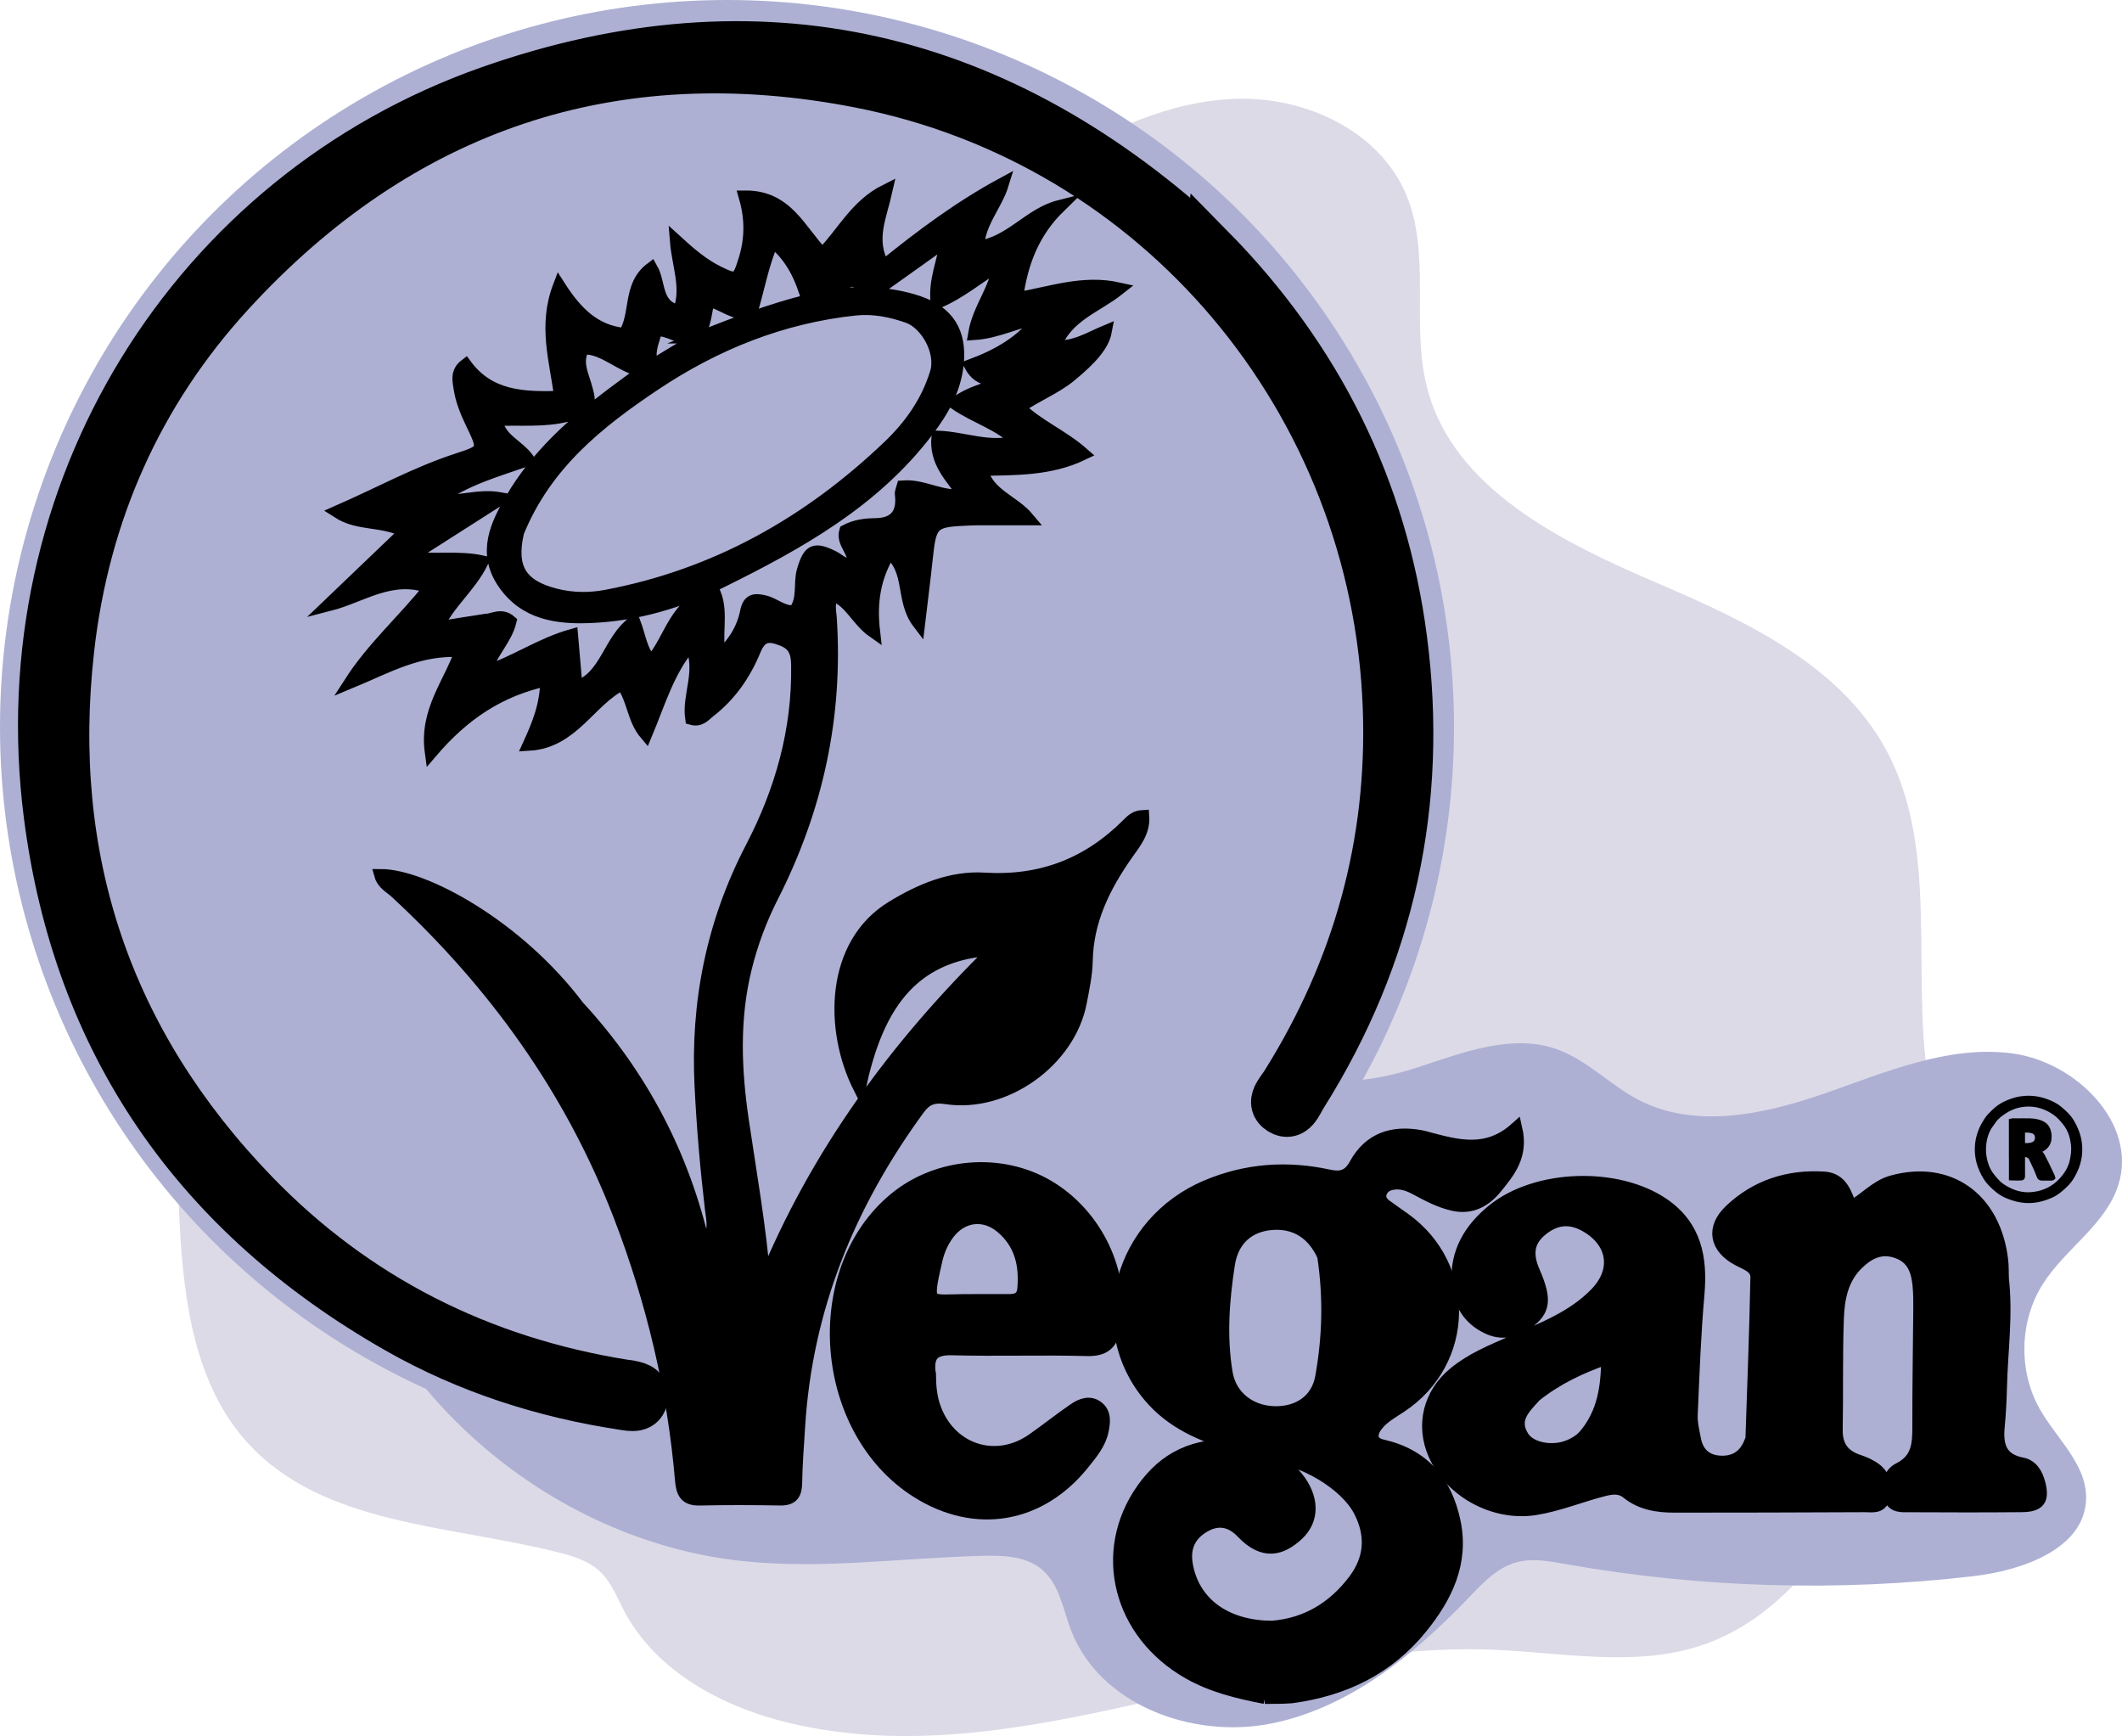 <?xml version="1.0" encoding="UTF-8"?><svg id="j" xmlns="http://www.w3.org/2000/svg" viewBox="0 0 829.15 678.26"><path d="M302.31,160.04c29.73-37.5,66.07-69.74,106.83-94.8,22.77-14,47.9-26.03,74.63-26.65,26.72-.62,55.22,12.69,65.63,37.31,9.88,23.39,1.88,50.7,8.14,75.31,10.2,40.12,53.29,60.89,91.34,77.17,34.08,14.59,70.26,31.85,88,64.4,19.48,35.76,11.29,79.51,15.37,120.03,1.97,19.57,6.93,38.82,7.68,58.48,1.39,36.34-11.67,71.8-28.65,103.96-15,28.41-35.31,56.84-65.68,67.32-26.36,9.09-55.15,2.98-83.01,1.94-92.43-3.44-183.97,50.04-273.97,28.7-26.19-6.21-52.27-20.1-64.8-43.91-2.79-5.3-4.96-11.12-9.3-15.25-4.38-4.16-10.41-6.03-16.27-7.52-42.38-10.77-92.05-10.48-121.49-42.81-20.63-22.66-25.04-55.43-26.58-86.04-1.25-24.88-.79-51.43,12.69-72.37,6.41-9.96,15.39-17.98,24.41-25.65,45.24-38.47,96.14-73.39,125.28-125.13,21-37.29,34.07-86.1,74.39-100.47" style="fill:#dcdae7;"/><circle cx="284.07" cy="284.07" r="284.07" style="fill:#adb0d3;"/><path d="M501.2,414.22c14.16,11.95,35.44,8.45,53.05,2.69,17.61-5.76,36.56-13.17,54.03-7,11.83,4.18,20.77,13.97,31.89,19.77,22.25,11.6,49.39,5.68,73.09-2.58,23.7-8.26,48-18.79,72.89-15.56,24.89,3.23,49.11,27.3,41.62,51.26-4.89,15.66-20.8,25.02-29.57,38.89-9.12,14.42-9.61,33.87-1.23,48.73,6.55,11.61,18.33,21.56,18.16,34.89-.24,19.54-24.48,28.19-43.89,30.47-53.08,6.21-107.06,4.61-159.68-4.74-6.39-1.13-13.03-2.37-19.27-.59-7.37,2.1-12.91,8.03-18.21,13.57-21.56,22.54-47.07,43.41-77.68,49.41-30.6,6-66.81-7.42-77.92-36.56-3.15-8.27-4.56-17.91-11.31-23.64-6.21-5.27-15.11-5.59-23.25-5.38-31.21.78-62.48,5.35-93.53,2.08-69.53-7.32-132.8-57.27-156.07-123.2" style="fill:#adb0d3;"/><path d="M494.21,663.22c-10.69-2.07-20.56-4.48-29.63-9.62-27.26-15.42-35.37-47.3-18.05-71.78,8.54-12.07,20.12-18.09,37.38-16.88-14.7-4.08-26.18-9.36-34.73-19.49-22.61-26.8-11.43-67.68,22.32-81.94,15.49-6.55,31.47-7.63,47.74-4.09,4.99,1.08,7.94.03,10.4-4.45,5.58-10.16,14.6-12.95,25.53-10.94.98.18,1.94.47,2.91.73,11.48,3.05,22.97,6.26,34.26-3.81,2.43,10.61-2.78,16.75-7.63,22.77-4.28,5.32-9.73,8.54-17.06,6.83-5.19-1.21-9.8-3.68-14.43-6.17-2.92-1.57-5.95-2.64-9.34-1.97-2.11.41-3.75,1.52-4.46,3.57-.77,2.24.38,3.88,2.09,5.15,2.41,1.78,4.9,3.46,7.33,5.21,25.62,18.47,24.9,55.53-1.45,73.06-3.33,2.22-6.92,4.12-9.43,7.32-2.75,3.51-2.51,7.09,2.09,8.13,16.12,3.63,24.88,14.11,28.15,29.58,3.4,16.06-3.13,29.39-12.88,41.42-12.93,15.96-30.05,24.35-50.76,27.12-3.59.24-6.65.24-10.38.24ZM517.18,490.69c-4.13-9.13-11.3-13.5-20.7-12.59-8.62.83-14.92,6.09-16.44,15.82-2.19,14.05-3.25,28.31-.89,42.48,1.53,9.17,9.07,15.15,18.56,15.48,9.43.33,17.02-4.55,18.68-13.84,2.73-15.26,3.29-30.73.79-47.35ZM496.95,635.73c13.54-1.07,24.14-7.55,32.19-18.14,6.46-8.5,7.19-17.73,2.2-27.35-5.5-10.6-22.65-20.87-37-21.73,5.16,2.01,9.2,4.83,12.38,8.77,6.25,7.73,6.58,16.34.24,22.19-6.22,5.74-13.17,7.96-21.51-.82-4.26-4.49-9.32-5.67-14.88-2.47-5.85,3.36-8.13,8.43-6.98,15.12,2.54,14.83,14.94,24.32,33.36,24.42Z" style="stroke:#000; stroke-miterlimit:10; stroke-width:5px;"/><path d="M225.96,393.39c24.79,26.96,40.94,57.99,49.1,93.45,4.93-4.87,3.42-9.96,2.87-14.55-1.87-15.88-3.23-31.78-4.03-47.75-1.66-32.91,4.57-64.01,19.86-93.4,11.56-22.23,18.27-45.87,17.87-71.24-.07-4.71-1-8.04-5.87-9.97-5.23-2.07-8.44-2.05-10.96,4.08-3.83,9.3-9.51,17.6-17.65,23.87-1.89,1.45-3.46,3.82-6.93,2.83-1.39-9.25,4.65-18.77-.32-29.17-8.85,10.44-12.28,22.77-17.5,35.24-5.03-5.91-4.71-13.26-9.25-19.62-12.78,6.35-19.33,22.64-36.35,23.66,3.61-7.94,6.71-15.4,6.8-25.24-18.47,4-32.44,13.36-45.13,28.2-2.18-15.94,7.19-26.47,11.78-39.5-16.36-1.16-29.33,6.43-43.17,12.16,8.73-13.54,20.83-24.12,31-36.97-15.03-5.56-26.59,3.49-39.46,6.78,9.97-9.54,19.94-19.08,29.91-28.62-9.42-4.77-18.29-2.33-26.59-7.69,16.22-7.1,30.82-15.16,46.76-20.35,10.79-3.51,10.78-3.67,5.7-14.26-2.07-4.31-3.91-8.71-4.63-13.42-.46-3.03-1.49-6.46,2.16-9.24,9.27,12.52,22.47,12.99,37.13,12.54-1.86-14.38-6.39-28-.56-43.3,6.49,10.15,13.81,17.63,25.58,18.71,5-7.9,1.46-18.97,10.44-25.71,3.36,5.85,1.31,14.9,10.91,16.76,3.47-9.11-.39-17.88-1.16-27.37,5.22,4.77,10.35,9.17,16.48,12.18,7.16,3.51,7.75,3.09,10.19-4.66,2.53-8.01,2.8-16,.22-24.9,16.45-.13,21.37,13.45,30.18,22.42,8.08-8.17,13.11-19.09,24.93-24.96-2.28,10.29-6.97,19.43-1.04,29.72,14.89-12.07,29.76-23.14,46.48-32.21-2.58,8.42-9.27,14.96-9.65,24.71,12.79-1.63,20.11-12.95,31.9-15.94-10.01,9.77-14.85,21.56-16.71,36.05,13.49-2.28,25.87-7.01,39.92-3.87-9.01,7.16-20.66,10.5-25.03,22.68,7.86.4,13.59-3.37,19.78-5.95-.96,5.11-5.43,10.41-13.88,17.31-5.85,4.77-12.97,7.43-19.93,12.27,7.31,7.23,16.78,10.94,25,18.16-12.88,6.17-26.02,5.8-39.72,6.14,2.72,10.1,12.42,12.13,18.39,19.29-7.26,0-13.53,0-19.79,0-1.25,0-2.5.06-3.75.11-13.93.55-14.8,1.42-16.25,15.17-.82,7.83-1.84,15.64-2.99,25.37-6.91-9.04-2.56-20.49-11.52-27.67-5.9,9.84-7.43,19.58-6.09,31.09-6.53-4.57-8.87-11.78-15.78-14.4-2.28,2.78-1.34,6.15-1.14,9.12,2.51,38.37-5.36,74.49-22.78,108.71-4.53,8.89-8.02,18.29-10.43,28.05-4.89,19.77-4.07,39.72-1.15,59.54,3.06,20.72,6.76,41.34,8.52,62.98,20.44-50,51.69-92.43,90.05-129.97-34.1,1.58-46.43,24.49-52.85,54.03-11.37-22.61-11.05-55.83,12.74-70.38,11.14-6.81,23.17-11.86,36.07-11.06,22.33,1.37,40.67-5.83,56.2-21.42,1.37-1.38,2.82-2.89,5.73-3.04.42,6.2-3.42,10.55-6.49,14.95-8.73,12.53-15.28,25.71-15.6,41.44-.11,5.45-1.29,10.9-2.33,16.29-4.4,22.8-29.46,40.8-52.47,37.25-5.05-.78-7.97.45-10.77,4.28-27.21,37.15-44.04,78.18-46.83,124.49-.44,7.23-1.03,14.46-1.14,21.7-.07,4.35-1.46,6.4-6.09,6.32-10.51-.18-21.02-.22-31.53.01-5.36.12-6.65-2.51-7.06-7.3-3.02-35.56-11.22-69.95-24.01-103.24-18.93-49.26-48.91-90.91-87.52-126.61-2.13-1.97-5.05-3.33-5.95-6.52,16.73,0,53.24,19.59,77.17,51.39ZM273.92,131.7c13.65-5.34,27.32-10.65,41.82-14.22-2.59-9.06-6.14-17-13.89-23.31-4.18,9.53-5.61,19.13-8.48,28.1-6.58.83-11.02-3.78-16.53-4.99-1.52,5.12-1.07,10.35-5.2,14.85-5.39.93-9.66-3.51-15.35-3.3-.96,4.41-3.49,8.48-1.43,14.15,6.33-3.92,12.14-7.51,19.06-11.28ZM202.27,207.94c-3.18,13.97,1.03,20.92,14.59,24.44,6.69,1.74,13.47,1.77,20.08.52,42.78-8.09,79.12-28.62,110.36-58.43,8.32-7.94,14.93-17.16,18.51-28.63,2.68-8.61-3.97-19.65-11.04-22.11-6.65-2.32-13.47-3.71-20.58-2.96-28.72,3.05-54.79,13.55-78.55,29.46-21.93,14.68-42.51,31.02-53.37,57.71ZM189.09,242.42c3.28.04,6.61-2.75,10.23.35-1.69,7.01-7.54,12.11-9.79,19.88,11.95-3.98,21.79-11,33.85-14.39.64,7.36,1.19,13.74,1.76,20.36,12.01-4.12,12.72-18.4,22.62-25.6,2.17,5.78,2.62,11.14,6.62,15.66,8.17-9.17,9.54-24.24,24.86-26.71,3.09,7.94.02,16.09,1.99,24.58,5.73-5.27,9.13-10.98,10.46-17.63.93-4.66,3.32-4.73,7.01-3.86,4.05.96,7.3,4.44,11.82,3.85,3.79-4.92,1.8-10.84,3.35-16.08,2.3-7.79,4.24-8.88,11.6-5.24,2.48,1.23,4.6,3.8,7.87,2.91,1.16-5.08-4.41-8.23-2.92-13.03,3.72-1.98,7.62-2.48,11.66-2.53q11.49-.16,10.07-11.93c-.1-.87.43-1.81.7-2.82,8.14-.64,15.25,4.69,23.94,3.25-5.08-7.12-11.33-12.94-10.35-22.69,10.5.4,20.33,4.95,31.15,1.73-6.98-6.87-16.16-9.31-24.29-14.85,6.98-5.28,14.79-5.86,22.25-9.93-6.75.68-12.5,2.01-16.28-4.85,10.77-4.01,20.09-9.21,27.32-18.85-9.21,1.46-16.74,5.74-25.8,6.35,1.66-9.92,8.37-17.21,9.51-26.95-8.16,4.84-15.02,10.97-24.19,14.77-.95-8.94,2.64-15.8,3.76-24.42-8.67,6.19-16.32,11.68-24,17.11-2.26,1.6-5.33,3.92-7.46,1.71-7.11-7.38-10.4.9-15.24,2.98,12.05-1.42,23.94-1.39,35.52,2.47,11.73,3.92,16.62,11.83,15.38,24.13-1.02,10.1-5.88,18.5-11.84,26.31-20.97,27.52-50.24,43.81-80.42,58.72-16.05,7.93-33.09,12.99-51.02,13.74-12.97.54-25.68-1.09-33.95-13.2-8.05-11.8-2.83-22.66,3.19-32.92,9.64-16.44,23.56-29.02,38.61-40.4,3.85-2.91,7.76-5.73,12.72-9.38-9.41-2.09-14.99-9.19-23.54-9.09-2.78,5.11-.7,9.58.67,14.03,2.76,8.98,2.05,10.07-6.98,12.34-9.01,2.26-18.21,1.23-27.62,1.63.97,7.8,8.37,9.88,12.49,15.62-12.44,4.31-24.67,7.66-35.74,15.68,8.28,1.75,15.45-2.07,24.94-.41-12.65,8.07-23.75,15.15-36.13,23.05,10.33,1.39,19.27-.43,28.94,1.61-4.96,10.04-13.41,16.1-17.65,25.89,6.3-1.06,11.68-1.96,18.34-2.96Z" style="stroke:#000; stroke-miterlimit:10; stroke-width:5px;"/><path d="M782.42,499.25c1.69,14.68-.38,28.63-.71,42.6-.12,5.24-.41,10.49-.9,15.71-.68,7.32.91,12.76,9.29,14.37,3.7.71,5.63,3.88,6.59,7.51,1.7,6.46.1,8.79-6.73,8.85-14.51.14-29.03.1-43.54.03-3.16-.01-6.98.53-8-3.74-1-4.17-.26-8.68,3.63-10.63,7.23-3.61,7.7-9.56,7.68-16.36-.05-15.24.25-30.48.36-45.73.02-3.25.03-6.52-.29-9.75-.56-5.71-2.27-10.74-8.44-12.94-6.33-2.26-11.2.22-15.58,4.46-6.02,5.83-7.51,13.58-7.8,21.31-.54,14.49-.19,29.01-.46,43.51-.12,6.44,2.59,10.36,8.65,12.35,2.34.77,4.73,1.83,6.67,3.32,3.58,2.74,4.03,6.77,3.12,10.88-.92,4.16-4.51,3.29-7.36,3.3-24.77.12-49.55.18-74.32.18-6.59,0-12.99-.96-18.37-5.3-2.84-2.29-5.91-1.94-9.24-1.1-8.96,2.27-17.52,5.88-26.72,7.36-15.86,2.54-32.94-6.54-39.4-21.23-4.99-11.35-2.05-23.61,7.81-31.71,6.65-5.46,14.54-8.7,22.35-12.1,11.68-5.08,23.8-9.58,32.93-18.99,8.94-9.22,6.93-20.56-4.3-26.73-6.31-3.47-11.95-2.5-17.28,1.95-5.54,4.62-5.49,10.1-2.82,16.23,4.74,10.92,4.13,15.18-2.46,19.88-4.83,3.45-10.03,4.57-15.54,1.94-7.19-3.43-10.92-9.48-11.5-17.23-.9-12.04,4.76-21.34,13.7-28.57,16.92-13.69,48.58-14.65,66.52-2.3,12.44,8.57,14.79,20.92,13.54,35.06-1.39,15.66-1.95,31.39-2.63,47.1-.14,3.18.67,6.43,1.28,9.61,1.09,5.68,4.69,8.73,10.43,8.88,5.63.15,9.48-2.62,11.46-7.92.17-.47.47-.94.48-1.41.7-20.96,1.53-41.92,1.93-62.89.08-4.01-4.1-5.25-7.19-6.89-8.84-4.67-10.38-12.29-3.07-19.2,10.11-9.56,22.55-13.55,36.48-12.7,6.81.42,8.44,6.01,10.46,11.52,5.9-3.25,9.94-8.3,16.17-10.03,22.23-6.17,40.15,6.6,42.9,30.85.23,1.98.16,4,.24,6.68ZM599.92,545.17c-4.15,4.66-9.39,9.13-4.95,16.23,2.93,4.68,11.46,6.23,17.79,3.75,2.61-1.03,4.97-2.46,6.74-4.61,7.06-8.54,8.61-18.57,8.63-30.07-10.5,3.67-19.44,7.83-28.21,14.7Z" style="stroke:#000; stroke-miterlimit:10; stroke-width:5px;"/><path d="M472.58,97.32c42.13,42.78,67.38,93.64,75.05,152.41,8.3,63.64-4.6,123.31-38.94,177.94-1.85,2.95-3.69,8.47-7.98,5.81-4.32-2.68-.12-6.74,1.72-9.66,28.31-45.12,42-94.33,40.05-147.49-4.4-119.91-89.56-221.39-206.55-244.17-96.7-18.83-179.73,9.35-246.31,81.99-35.89,39.16-56.76,86.22-62.77,139.21-9.33,82.28,14.74,153.83,72.21,213.28,39.59,40.96,88.43,65.5,144.86,74.52.49.08,1.01.04,1.49.15,2.65.6,6.21.9,5.66,4.54-.61,4.06-4.13,3.37-7.22,2.9-31.21-4.71-60.92-14.23-88.31-29.83-78.2-44.53-124.96-111.67-136.3-200.69C3.23,192.6,75.53,76.46,191.53,35.7c105.11-36.94,199.22-14.59,281.05,61.63Z" style="stroke:#000; stroke-miterlimit:10; stroke-width:20px;"/><path d="M363.21,537.07c.05,4.68.45,8.62,1.75,12.46,5.72,16.93,23.89,23.16,38.47,13.03,5.53-3.84,10.79-8.09,16.35-11.89,2.71-1.85,6.03-3.18,9.07-.83,2.98,2.31,2.5,5.89,1.86,9.05-1.01,5.05-4.31,8.91-7.44,12.82-16.84,21.06-42.08,25.39-64.81,11.09-38.13-23.99-42.88-86.27-8.74-114.42,16.59-13.68,41.27-15.72,59.67-4.94,19,11.13,29.83,34.04,26.21,54.74-1.12,6.44-3.8,9.33-10.88,9.13-17.48-.48-35,.16-52.49-.31-7.32-.2-10.22,2.21-9.04,10.05ZM378.74,508.1c5.23-.01,10.45-.05,15.68-.02,3.14.02,5.27-1.02,5.58-4.54.85-9.44-1.16-17.9-8.73-24.2-6.89-5.74-15.6-4.49-20.91,2.73-2.25,3.05-3.74,6.5-4.59,10.14-4.44,19.14-3.15,15.74,12.97,15.9Z" style="stroke:#000; stroke-miterlimit:10; stroke-width:5px;"/><path d="M789.96,429.28c3.91-.53,7.59.11,11.14,1.71,1.39.62,2.7,1.36,3.84,2.34,1.65,1.41,3.28,2.87,4.42,4.76,1.67,2.79,2.86,5.74,3.17,9.02.4,4.1-.45,7.92-2.38,11.52-.8,1.5-1.73,2.92-2.96,4.1-1.67,1.62-3.4,3.18-5.55,4.17-3.24,1.5-6.63,2.33-10.22,2.09-2.3-.15-4.5-.73-6.64-1.59-1.56-.62-3.01-1.42-4.28-2.48-1.73-1.44-3.39-2.96-4.59-4.91-2.33-3.78-3.55-7.86-3.23-12.32.22-3.1,1.16-6,2.74-8.7.62-1.07,1.28-2.11,2.11-3,1.68-1.8,3.48-3.48,5.72-4.58,2.11-1.03,4.31-1.83,6.71-2.13ZM778.9,437.99c-.39.5-.82.97-1.15,1.51-1.01,1.61-1.81,3.3-2.24,5.19-.85,3.72-.65,7.34.67,10.9.95,2.57,2.65,4.64,4.54,6.56,1.07,1.09,2.42,1.86,3.76,2.58,3.18,1.73,6.6,2.41,10.19,1.94,4.3-.56,7.98-2.4,10.91-5.62,1.98-2.18,3.51-4.59,4.15-7.53.45-2.11.74-4.21.47-6.37-.17-1.35-.41-2.69-.84-3.97-.58-1.73-1.45-3.34-2.64-4.76-1.12-1.34-2.25-2.64-3.71-3.66-3.13-2.19-6.55-3.43-10.37-3.43-3.3,0-6.39.88-9.19,2.67-1.7,1.09-3.32,2.25-4.55,4Z" style="stroke:#000; stroke-miterlimit:10; stroke-width:2px;"/><path d="M785.95,451.63c0-4.58,0-9.11,0-13.64.59-.14,1.13-.05,1.66-.05,1.88-.02,3.76-.05,5.64,0,1.76.04,3.46.35,4.99,1.21,1.35.75,2.03,2.03,2.3,3.53.14.79.16,1.58.05,2.39-.29,2.13-1.56,3.43-3.45,4.23-.25.11-.54.15-.76.38.6.67,1.31,1.23,1.71,2.03,1,1.98,2.03,3.94,2.92,5.97.35.81.86,1.56,1.07,2.41-.17.18-.37.15-.55.15-1.27,0-2.53-.01-3.8,0-.49,0-.72-.2-.88-.65-.87-2.38-1.98-4.66-3.06-6.94-.58-1.22-1.79-1.74-3.17-1.54-.34.05-.36.26-.36.51,0,.75,0,1.49,0,2.24,0,1.9-.01,3.8,0,5.7,0,.47-.12.64-.62.65-1.21.03-2.41.04-3.67-.02,0-2.88,0-5.7,0-8.56ZM795.17,442.27c-.27-.21-.57-.34-.89-.45-1.19-.4-2.42-.34-3.64-.33-.34,0-.39.24-.39.5,0,1.71,0,3.42,0,5.14,0,.37.18.48.52.47.63-.02,1.27.02,1.89-.04.83-.08,1.67-.24,2.37-.73,1.41-.98,1.52-3.48.14-4.56Z" style="stroke:#000; stroke-miterlimit:10; stroke-width:2px;"/></svg>